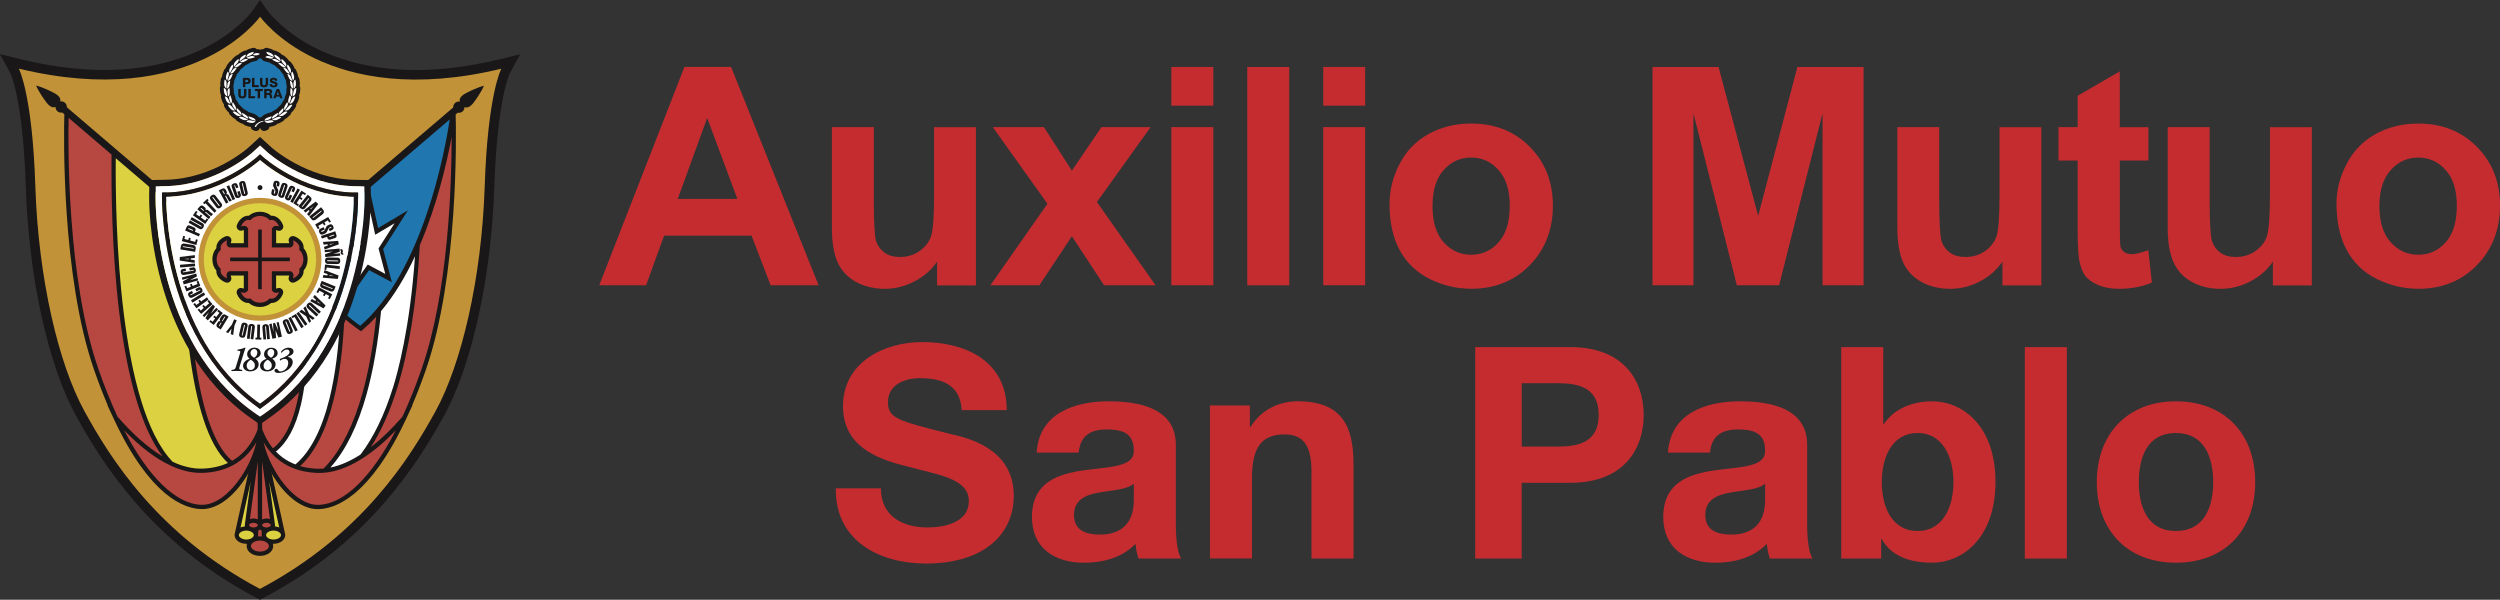 <?xml version="1.0" encoding="UTF-8"?><svg id="Layer_2" xmlns="http://www.w3.org/2000/svg" viewBox="0 0 568.02 136.27"><rect x="0" y="0" width="568.02" height="136.27" fill="#333333" stroke="none"/><defs><style>.cls-1{fill:#c42c30;}.cls-2{fill:#191717;}.cls-3{fill:#b64841;}.cls-4{fill:#dbd141;}.cls-5{fill:#fff;}.cls-6{fill:#2077af;}.cls-7{fill:#c29238;}</style></defs><g id="Diseño"><path class="cls-1" d="M167.53,45.2l-6.85-18.41-6.69,18.41h13.53ZM185.99,64.81h-10.9l-4.33-11.26h-19.87l-4.09,11.26h-10.65l19.36-49.6h10.6l19.88,49.6Z"/><path class="cls-1" d="M212.91,64.81v-5.36c-1.31,1.91-3.04,3.43-5.2,4.51-2.12,1.12-4.36,1.66-6.71,1.66s-4.6-.52-6.52-1.57c-1.92-1.07-3.32-2.55-4.18-4.48-.85-1.9-1.29-4.57-1.29-7.95v-22.74h9.53v16.52c0,5.06.18,8.16.48,9.31.37,1.12,1.03,2.02,1.97,2.7.91.67,2.09.98,3.5.98,1.64,0,3.08-.43,4.36-1.3,1.3-.9,2.18-2,2.66-3.32.48-1.33.72-4.57.72-9.71v-15.16h9.51v35.94h-8.83Z"/><polygon class="cls-1" points="225.03 64.81 237.99 46.3 225.57 28.88 237.18 28.88 243.54 38.77 250.26 28.88 261.43 28.88 249.23 45.9 262.55 64.81 250.85 64.81 243.54 53.68 236.16 64.81 225.03 64.81"/><path class="cls-1" d="M275.67,64.81h-9.53V28.88h9.53v35.94ZM275.67,24.01h-9.53v-8.8h9.53v8.8Z"/><rect class="cls-1" x="283.39" y="15.22" width="9.54" height="49.6"/><path class="cls-1" d="M310.17,64.81h-9.52V28.88h9.52v35.94ZM310.17,24.01h-9.52v-8.8h9.52v8.8Z"/><path class="cls-1" d="M325.48,46.84c0,3.58.83,6.3,2.52,8.2,1.69,1.88,3.77,2.84,6.26,2.84s4.58-.95,6.24-2.84c1.69-1.9,2.53-4.66,2.53-8.27s-.84-6.23-2.53-8.11c-1.66-1.9-3.74-2.86-6.24-2.86s-4.58.96-6.26,2.86c-1.69,1.88-2.52,4.62-2.52,8.18M315.72,46.34c0-3.15.75-6.22,2.32-9.18,1.54-2.95,3.76-5.2,6.61-6.75,2.85-1.55,6.06-2.34,9.59-2.34,5.44,0,9.91,1.77,13.37,5.32,3.48,3.51,5.22,7.98,5.22,13.35s-1.76,9.96-5.28,13.55c-3.53,3.56-7.93,5.32-13.24,5.32-3.29,0-6.48-.74-9.47-2.22-2.97-1.49-5.26-3.67-6.81-6.53-1.57-2.89-2.32-6.41-2.32-10.52"/><polygon class="cls-1" points="375.46 64.81 375.46 15.22 390.47 15.22 399.47 49.04 408.38 15.22 423.42 15.22 423.42 64.81 414.1 64.81 414.1 25.76 404.23 64.81 394.62 64.81 384.76 25.76 384.76 64.81 375.46 64.81"/><path class="cls-1" d="M454.97,64.81v-5.36c-1.32,1.91-3.04,3.43-5.19,4.51-2.1,1.12-4.36,1.66-6.73,1.66s-4.6-.52-6.51-1.57c-1.9-1.07-3.3-2.55-4.16-4.48-.84-1.9-1.29-4.57-1.29-7.95v-22.74h9.52v16.52c0,5.06.19,8.16.51,9.31.35,1.12,1,2.02,1.93,2.7.93.67,2.11.98,3.53.98,1.62,0,3.08-.43,4.38-1.3,1.28-.9,2.14-2,2.64-3.32.48-1.33.71-4.57.71-9.71v-15.16h9.5v35.94h-8.83Z"/><path class="cls-1" d="M488.14,28.88v7.59h-6.5v14.48c0,2.93.05,4.64.16,5.13.15.5.42.88.85,1.19.44.32,1.01.48,1.63.48.88,0,2.15-.31,3.84-.91l.8,7.36c-2.21.95-4.74,1.42-7.52,1.42-1.72,0-3.27-.28-4.65-.84-1.36-.58-2.4-1.33-3.04-2.22-.64-.94-1.08-2.16-1.35-3.73-.17-1.1-.3-3.33-.3-6.69v-15.66h-4.36v-7.59h4.36v-7.13l9.57-5.54v12.68h6.5Z"/><path class="cls-1" d="M516.42,64.81v-5.36c-1.31,1.91-3.05,3.43-5.19,4.51-2.13,1.12-4.38,1.66-6.75,1.66s-4.58-.52-6.49-1.57c-1.9-1.07-3.3-2.55-4.15-4.48-.88-1.9-1.32-4.57-1.32-7.95v-22.74h9.53v16.52c0,5.06.18,8.16.51,9.31.36,1.12,1,2.02,1.92,2.7.94.67,2.12.98,3.54.98,1.63,0,3.06-.43,4.36-1.3,1.29-.9,2.18-2,2.65-3.32.47-1.33.72-4.57.72-9.71v-15.16h9.51v35.94h-8.84Z"/><path class="cls-1" d="M540.62,46.84c0,3.58.86,6.3,2.56,8.2,1.7,1.88,3.79,2.84,6.26,2.84s4.59-.95,6.25-2.84c1.7-1.9,2.52-4.66,2.52-8.27s-.82-6.23-2.52-8.11c-1.66-1.9-3.76-2.86-6.25-2.86s-4.56.96-6.26,2.86c-1.7,1.88-2.56,4.62-2.56,8.18M530.87,46.34c0-3.15.78-6.22,2.34-9.18,1.57-2.95,3.78-5.2,6.62-6.75,2.86-1.55,6.06-2.34,9.59-2.34,5.44,0,9.91,1.77,13.37,5.32,3.49,3.51,5.24,7.98,5.24,13.35s-1.77,9.96-5.3,13.55c-3.5,3.56-7.9,5.32-13.22,5.32-3.33,0-6.45-.74-9.48-2.22-3-1.49-5.25-3.67-6.82-6.53-1.55-2.89-2.34-6.41-2.34-10.52"/><path class="cls-1" d="M200.15,110.96c0,6.39,4.98,8.88,10.63,8.88,3.7,0,9.35-1.08,9.35-5.99,0-5.25-7.27-5.99-14.26-7.94-7.13-1.75-14.33-4.78-14.33-13.66,0-9.89,9.28-14.53,17.96-14.53,10.02,0,19.24,4.37,19.24,15.47h-10.23c-.34-5.72-4.37-7.27-9.49-7.27-3.36,0-7.27,1.41-7.27,5.45,0,3.7,2.29,4.24,14.33,7.27,3.57.81,14.26,3.16,14.26,13.99,0,8.81-6.86,15.41-19.98,15.41-10.63,0-20.66-5.25-20.45-17.09h10.23Z"/><path class="cls-1" d="M235.54,102.82c.54-8.88,8.54-11.64,16.35-11.64,6.93,0,15.27,1.55,15.27,9.89v18.1c0,3.16.34,6.32,1.21,7.74h-9.69c-.34-1.08-.61-2.22-.67-3.36-3.03,3.16-7.4,4.31-11.71,4.31-6.66,0-11.84-3.3-11.84-10.43.13-15.81,23.55-7.33,23.14-15.14,0-4.04-2.83-4.71-6.19-4.71-3.7,0-5.99,1.48-6.32,5.25h-9.55ZM257.61,109.89c-1.61,1.41-4.98,1.48-7.94,2.02-2.96.54-5.65,1.61-5.65,5.11s2.76,4.44,5.85,4.44c7.47,0,7.74-5.85,7.74-8.01v-3.57Z"/><path class="cls-1" d="M274.9,92.12h9.08v4.84h.2c2.42-3.97,6.59-5.79,10.63-5.79,10.16,0,12.72,5.72,12.72,14.33v21.4h-9.55v-19.65c0-5.72-1.61-8.55-6.12-8.55-5.18,0-7.4,2.89-7.4,9.96v18.23h-9.55v-34.78Z"/><path class="cls-1" d="M335.18,78.87h21.66c12.04,0,16.62,7.6,16.62,15.41s-4.58,15.41-16.62,15.41h-11.1v17.22h-10.56v-48.04ZM345.75,101.47h8.21c4.84,0,9.28-1.08,9.28-7.2s-4.44-7.2-9.28-7.2h-8.21v14.4Z"/><path class="cls-1" d="M378.98,102.82c.54-8.88,8.54-11.64,16.35-11.64,6.93,0,15.27,1.55,15.27,9.89v18.1c0,3.16.34,6.32,1.21,7.74h-9.69c-.34-1.08-.61-2.22-.67-3.36-3.03,3.16-7.4,4.31-11.71,4.31-6.66,0-11.84-3.3-11.84-10.43.13-15.81,23.55-7.33,23.14-15.14,0-4.04-2.83-4.71-6.19-4.71-3.7,0-5.99,1.48-6.32,5.25h-9.55ZM401.05,109.89c-1.61,1.41-4.98,1.48-7.94,2.02-2.96.54-5.65,1.61-5.65,5.11s2.76,4.44,5.85,4.44c7.47,0,7.74-5.85,7.74-8.01v-3.57Z"/><path class="cls-1" d="M418.34,78.87h9.55v17.49h.13c2.36-3.57,6.66-5.18,10.97-5.18,6.93,0,14.4,5.58,14.4,18.3s-7.47,18.37-14.4,18.37c-5.11,0-9.35-1.55-11.44-5.38h-.13v4.44h-9.08v-48.04ZM435.7,98.38c-5.65,0-8.14,5.25-8.14,11.17s2.49,11.1,8.14,11.1,8.14-5.32,8.14-11.1-2.49-11.17-8.14-11.17Z"/><path class="cls-1" d="M460.06,78.87h9.55v48.04h-9.55v-48.04Z"/><path class="cls-1" d="M494.37,91.18c10.97,0,18.03,7.27,18.03,18.37s-7.06,18.3-18.03,18.3-17.96-7.27-17.96-18.3,7.06-18.37,17.96-18.37ZM494.37,120.65c6.53,0,8.48-5.52,8.48-11.1s-1.95-11.17-8.48-11.17-8.41,5.58-8.41,11.17,1.95,11.1,8.41,11.1Z"/><path class="cls-2" d="M113.4,13.5c-6.63,1.6-12.98,2.41-18.89,2.41-12.45,0-20.93-3.64-25.85-6.69-5.33-3.3-7.76-6.65-7.78-6.68l-1.79-2.53-1.78,2.53c-.1.13-9.69,13.36-33.64,13.36h0c-5.9,0-12.26-.82-18.88-2.42l-4.79-1.18,2.35,4.31c.03.06,2.87,5.86,3.51,25.78.66,20.48,5.03,40.42,11.39,52.03,6.53,11.92,17.87,29.17,40.79,41.31l1.02.54,1.03-.54c22.93-12.13,34.27-29.38,40.81-41.29,6.37-11.61,10.74-31.54,11.41-52.02.66-19.92,3.5-25.72,3.51-25.75l2.36-4.32-4.78,1.15Z"/><path class="cls-7" d="M59.09,3.79S44.01,25.2,4.27,15.59c0,0,3.08,5.65,3.76,26.73.68,21.07,5.3,40.42,11.13,51.05,5.82,10.62,16.61,28.09,39.9,40.43,23.3-12.33,34.09-29.8,39.92-40.41,5.83-10.63,10.46-29.98,11.15-51.05.69-21.08,3.78-26.73,3.78-26.73C74.16,25.21,59.09,3.79,59.09,3.79"/><path class="cls-6" d="M66.8,20.02c0,4.26-3.45,7.72-7.72,7.72-4.27,0-7.72-3.46-7.72-7.72,0-4.26,3.46-7.72,7.72-7.72,4.26,0,7.71,3.46,7.71,7.72"/><path class="cls-2" d="M59.46,13.4c.12.24.32.41.57.48.09.03.19.06.3.09.27.08.56.17.87.21.06.06.13.12.21.16.09.05.18.1.27.15.25.14.52.29.8.4.05.07.1.13.16.19.08.07.16.14.24.21.21.18.43.39.7.56.02.06.05.11.09.16.06.08.12.17.18.26.16.22.33.48.55.7.01.07.03.14.06.21.04.09.08.18.12.28.1.25.23.57.4.85,0,.06,0,.12,0,.18.02.1.03.2.04.31.03.26.08.57.16.87-.03.08-.05.16-.06.25,0,.1,0,.21-.02.31-.02.27-.05.58-.03.89-.03.06-.06.13-.09.2-.03.09-.06.19-.1.3-.1.28-.21.61-.27.96-.03.04-.06.07-.09.11-.05.09-.11.17-.18.27-.15.23-.34.51-.49.82-.05.03-.1.07-.14.11-.07.07-.15.14-.22.22-.2.18-.43.4-.63.65-.06.02-.13.05-.19.09-.09.05-.18.1-.27.16-.24.13-.52.3-.78.5-.07,0-.13.02-.2.04-.1.03-.2.06-.3.09-.53.17-1.27.4-1.67.96-.13.02-.25.05-.37.09-.12-.04-.24-.06-.36-.09-.4-.57-1.14-.8-1.67-.96-.1-.03-.21-.06-.31-.1-.06-.03-.13-.04-.2-.05-.25-.2-.53-.37-.77-.5-.09-.05-.19-.11-.27-.16-.06-.04-.13-.07-.19-.09-.2-.25-.43-.47-.62-.65-.08-.07-.16-.15-.23-.22-.04-.04-.09-.08-.14-.11-.14-.31-.33-.59-.49-.83-.06-.09-.12-.17-.17-.26-.03-.04-.06-.08-.09-.11-.06-.35-.17-.68-.26-.96-.04-.1-.07-.2-.1-.3-.02-.07-.06-.14-.09-.2.02-.31,0-.62-.03-.89,0-.11-.01-.22-.02-.32,0-.09-.03-.17-.06-.25.09-.3.13-.61.16-.87.01-.11.03-.21.05-.31,0-.06,0-.12,0-.18.17-.28.29-.59.39-.85.04-.1.08-.19.12-.29.03-.07.05-.14.06-.21.21-.23.4-.48.55-.7.06-.09.12-.17.18-.26.04-.05.06-.1.09-.16.26-.17.49-.38.69-.56.09-.07.16-.14.24-.21.06-.06.12-.12.16-.19.29-.11.55-.26.81-.4.09-.05.18-.1.27-.15.08-.04.15-.1.21-.16.3-.05.59-.13.87-.21.1-.03.2-.06.3-.09.26-.07.45-.25.57-.48.13-.03.26-.08.38-.13.12.05.25.1.37.13M68.22,20.02c0-.17-.05-.33-.13-.48.11-.59,0-1.19-.07-1.53l-.02-.08c-.03-.19-.13-.36-.27-.49-.04-.61-.3-1.16-.45-1.48l-.03-.08c-.08-.15-.19-.28-.34-.37-.18-.58-.55-1.06-.78-1.34l-.05-.06c-.11-.14-.26-.24-.42-.29-.31-.51-.77-.88-1.04-1.09l-.06-.05c-.13-.1-.28-.17-.44-.19-.41-.46-.97-.73-1.3-.88l-.07-.04c-.15-.07-.31-.1-.47-.08-.5-.36-1.11-.5-1.45-.58l-.08-.02c-.24-.06-.49-.02-.7.12-.07.04-.13.1-.18.16-.02,0-.04,0-.06,0-.26,0-.5.04-.72.12-.22-.08-.46-.12-.73-.12-.02,0-.04,0-.06,0-.05-.06-.11-.12-.18-.16-.21-.14-.46-.18-.7-.12l-.08.02c-.35.08-.95.22-1.45.58-.16-.01-.32.01-.47.08l-.07.04c-.32.16-.88.42-1.3.88-.16.02-.31.08-.44.19l-.06.05c-.27.21-.74.58-1.04,1.09-.16.05-.31.16-.41.29l-.05.06c-.22.28-.6.76-.78,1.33-.14.09-.26.22-.33.37l-.03.08c-.15.32-.42.87-.45,1.49-.14.13-.24.3-.28.48v.08c-.08.35-.19.94-.09,1.54-.08.14-.13.31-.13.48v.09c0,.36.02.99.27,1.56-.05.17-.06.35,0,.52l.02.08c.09.35.26.96.64,1.45-.03.2,0,.4.11.58l.04.07c.19.31.49.82.96,1.19.03.18.1.36.23.5l.06.05c.27.3.68.71,1.2.96.07.15.18.29.32.38l.07.05c.34.23.82.54,1.39.66.1.14.24.25.41.32l.07.03c.3.12.75.28,1.24.32,0,.11.03.21.08.31.11.24.32.42.57.48.05.02.1.03.1.04.13.07.29.11.43.11.1,0,.2-.02.3-.05.24-.08.44-.27.54-.51.03-.06.06-.11.09-.16.03.05.06.1.09.16.09.23.29.41.53.5.1.04.2.05.31.05.15,0,.29-.04.43-.1,0,0,.05-.03.1-.04.25-.07.46-.24.58-.48.05-.1.07-.2.08-.31.49-.05.93-.2,1.24-.32l.08-.03c.16-.06.3-.17.4-.32.57-.12,1.05-.43,1.38-.66l.07-.05c.15-.09.26-.23.32-.38.53-.24.93-.66,1.2-.95l.06-.06c.13-.14.21-.32.24-.5.46-.37.76-.88.95-1.19l.04-.07c.1-.18.14-.38.11-.58.38-.5.55-1.1.64-1.44l.02-.08c.05-.18.04-.36-.01-.52.25-.57.26-1.21.27-1.57v-.08Z"/><path class="cls-5" d="M58.07,27.57c-.6.67-1.55.26-2.09.06.28-.62,1.49-.12,2.09-.06"/><path class="cls-5" d="M58.1,27.43c-.09-.62-.98-.79-1.64-1.01-.01.72,1.01.88,1.64,1.01"/><path class="cls-5" d="M56.34,27.11c-.73.52-1.57-.09-2.06-.41.41-.54,1.48.21,2.06.41"/><path class="cls-5" d="M56.4,26.98c.06-.63-.78-.98-1.37-1.35-.18.7.78,1.08,1.37,1.35"/><path class="cls-5" d="M54.77,26.29c-.83.35-1.51-.43-1.91-.85.53-.44,1.39.53,1.91.85"/><path class="cls-5" d="M54.85,26.17c.2-.6-.53-1.13-1.03-1.62-.33.64.52,1.23,1.03,1.62"/><path class="cls-5" d="M53.42,25.1c-.88.16-1.37-.76-1.67-1.27.61-.31,1.24.84,1.67,1.27"/><path class="cls-5" d="M53.54,25.01c.32-.54-.27-1.22-.64-1.81-.46.55.23,1.32.64,1.81"/><path class="cls-5" d="M52.36,23.59c-.9-.08-1.12-1.08-1.28-1.65.67-.14.97,1.12,1.28,1.65"/><path class="cls-5" d="M52.49,23.53c.45-.44.06-1.25-.15-1.91-.59.42-.12,1.33.15,1.91"/><path class="cls-5" d="M51.69,21.92c-.85-.3-.83-1.33-.84-1.92.68.03.67,1.33.84,1.92"/><path class="cls-5" d="M51.83,21.88c.55-.31.36-1.19.32-1.89-.68.26-.44,1.26-.32,1.89"/><path class="cls-5" d="M51.46,20.12c-.76-.47-.52-1.46-.41-2.03.65.17.37,1.42.41,2.03"/><path class="cls-5" d="M51.6,20.12c.59-.19.6-1.07.71-1.76-.71.1-.69,1.12-.71,1.76"/><path class="cls-5" d="M51.63,18.32c-.62-.64-.14-1.54.11-2.06.59.32,0,1.46-.11,2.06"/><path class="cls-5" d="M51.77,18.36c.62-.04.85-.89,1.12-1.52-.71-.08-.94.91-1.12,1.52"/><path class="cls-5" d="M52.22,16.65c-.45-.76.22-1.53.57-1.98.5.44-.33,1.43-.57,1.98"/><path class="cls-5" d="M52.34,16.71c.62.11,1.03-.68,1.44-1.23-.67-.23-1.13.68-1.44,1.23"/><path class="cls-5" d="M53.16,15.18c-.27-.84.56-1.45,1.01-1.8.38.55-.65,1.32-1.01,1.8"/><path class="cls-5" d="M53.27,15.27c.58.24,1.15-.42,1.68-.87-.6-.38-1.25.41-1.68.87"/><path class="cls-5" d="M54.43,13.92c-.08-.89.86-1.29,1.38-1.54.25.62-.92,1.14-1.38,1.54"/><path class="cls-5" d="M54.52,14.04c.5.36,1.22-.17,1.83-.48-.5-.5-1.31.12-1.83.48"/><path class="cls-5" d="M60.1,27.57c.6.67,1.55.26,2.1.06-.28-.62-1.49-.12-2.1-.06"/><path class="cls-5" d="M60.07,27.43c.09-.62.97-.79,1.64-1.01.02.72-1,.88-1.64,1.01"/><path class="cls-5" d="M61.82,27.12c.73.52,1.57-.09,2.06-.41-.41-.54-1.47.21-2.06.41"/><path class="cls-5" d="M61.77,26.98c-.06-.63.77-.98,1.37-1.35.18.7-.78,1.08-1.37,1.35"/><path class="cls-5" d="M63.4,26.29c.83.35,1.51-.43,1.91-.85-.52-.44-1.39.53-1.91.85"/><path class="cls-5" d="M63.31,26.17c-.19-.6.53-1.13,1.03-1.62.33.64-.53,1.23-1.03,1.62"/><path class="cls-5" d="M64.75,25.11c.89.16,1.37-.76,1.67-1.27-.61-.31-1.23.84-1.67,1.27"/><path class="cls-5" d="M64.63,25.01c-.32-.54.27-1.22.64-1.81.46.55-.23,1.32-.64,1.81"/><path class="cls-5" d="M65.81,23.6c.9-.08,1.12-1.08,1.29-1.65-.67-.14-.98,1.12-1.29,1.65"/><path class="cls-5" d="M65.68,23.53c-.45-.44-.06-1.25.16-1.91.59.42.11,1.33-.16,1.91"/><path class="cls-5" d="M66.48,21.92c.84-.3.83-1.33.84-1.92-.69.03-.67,1.33-.84,1.92"/><path class="cls-5" d="M66.34,21.89c-.55-.31-.36-1.19-.32-1.9.68.26.43,1.26.32,1.9"/><path class="cls-5" d="M66.71,20.12c.76-.47.52-1.46.41-2.03-.65.17-.37,1.42-.41,2.03"/><path class="cls-5" d="M66.57,20.12c-.59-.19-.6-1.07-.7-1.76.7.1.68,1.12.7,1.76"/><path class="cls-5" d="M66.54,18.33c.62-.63.14-1.54-.11-2.06-.59.32,0,1.46.11,2.06"/><path class="cls-5" d="M66.4,18.36c-.62-.04-.85-.89-1.12-1.52.71-.08.95.91,1.12,1.52"/><path class="cls-5" d="M65.96,16.65c.46-.76-.22-1.53-.57-1.98-.5.44.33,1.43.57,1.98"/><path class="cls-5" d="M65.83,16.72c-.62.11-1.03-.68-1.44-1.23.67-.23,1.12.68,1.44,1.23"/><path class="cls-5" d="M65.01,15.19c.27-.84-.55-1.45-1-1.8-.39.55.65,1.32,1,1.8"/><path class="cls-5" d="M64.91,15.28c-.58.24-1.16-.42-1.69-.87.6-.38,1.25.41,1.69.87"/><path class="cls-5" d="M63.74,13.92c.08-.89-.86-1.29-1.37-1.54-.25.62.91,1.14,1.37,1.54"/><path class="cls-5" d="M63.66,14.04c-.51.36-1.22-.17-1.83-.48.5-.5,1.31.12,1.83.48"/><path class="cls-5" d="M55.96,12.97c.1-.88,1.1-1.07,1.67-1.2.12.66-1.14.92-1.67,1.2"/><path class="cls-5" d="M56.01,13.1c.42.46,1.23.1,1.9-.08-.39-.6-1.31-.16-1.9.08"/><path class="cls-5" d="M57.46,12.48c.38-.56,1.28-.47,1.56-.23-.33.4-1.21.41-1.56.23"/><path class="cls-5" d="M62.22,12.97c-.11-.88-1.11-1.07-1.67-1.2-.12.66,1.14.92,1.67,1.2"/><path class="cls-5" d="M62.17,13.1c-.42.46-1.23.1-1.9-.08.38-.6,1.31-.16,1.9.08"/><path class="cls-5" d="M59.89,27.6s-1.29.18-1.74,1.27c0,0-.13-.07-.3-.12,0,0,.51-1.13,2.02-1.3v.15Z"/><path class="cls-2" d="M55.74,18.68h.37c.17,0,.29-.08.29-.26,0-.2-.13-.28-.29-.28h-.37s0,.54,0,.54ZM55.19,17.69h1c.4,0,.77.18.77.68s-.3.72-.77.72h-.45s0,.7,0,.7h-.55s0-2.11,0-2.11Z"/><polygon class="cls-2" points="57.26 17.69 57.81 17.69 57.81 19.33 58.79 19.33 58.79 19.8 57.26 19.8 57.26 17.69"/><path class="cls-2" d="M60.91,18.93c0,.61-.28.92-.92.92-.64,0-.92-.31-.92-.92v-1.24s.55,0,.55,0v1.27c0,.27.1.41.37.41.27,0,.37-.14.37-.41v-1.27s.55,0,.55,0v1.24Z"/><path class="cls-2" d="M61.79,19.1c.01.25.17.33.4.33.16,0,.34-.06.34-.22,0-.18-.3-.22-.61-.3-.3-.09-.62-.22-.62-.61,0-.46.46-.64.86-.64.42,0,.84.21.84.68h-.55c0-.19-.17-.26-.34-.26-.12,0-.26.04-.26.18,0,.16.3.2.61.28.3.09.61.23.61.61,0,.54-.46.71-.92.71s-.91-.21-.92-.75h.55Z"/><path class="cls-2" d="M55.98,21.45c0,.61-.28.92-.92.92-.64,0-.92-.31-.92-.92v-1.24s.55,0,.55,0v1.27c0,.27.1.41.37.41.27,0,.37-.14.37-.41v-1.27s.55,0,.55,0v1.24Z"/><polygon class="cls-2" points="56.43 20.21 56.98 20.21 56.97 21.85 57.96 21.85 57.96 22.32 56.43 22.32 56.43 20.21"/><polygon class="cls-2" points="59.71 20.69 59.09 20.69 59.09 22.32 58.54 22.32 58.54 20.69 57.91 20.69 57.91 20.21 59.72 20.21 59.71 20.69"/><path class="cls-2" d="M60.56,21.13h.46c.16,0,.26-.09.26-.25,0-.16-.13-.23-.28-.23h-.43s0,.48,0,.48ZM60.01,20.21h1.07c.38,0,.75.17.75.6,0,.22-.11.44-.33.53h0c.22.06.29.31.31.51,0,.09.02.4.09.47h-.54c-.05-.07-.06-.27-.06-.34-.01-.21-.05-.43-.3-.43h-.42s0,.77,0,.77h-.55s0-2.11,0-2.11Z"/><path class="cls-2" d="M62.89,21.54h.48s-.24-.74-.24-.74h0s-.24.74-.24.74ZM62.86,20.22h.56s.79,2.11.79,2.11h-.57s-.13-.38-.13-.38h-.74s-.14.38-.14.38h-.56s.79-2.11.79-2.11Z"/><path class="cls-2" d="M64.8,121.48v-.02s0-.03,0-.03c-.01-.14-.04-.28-.09-.41l-4.78-21.65c-.03-.11-.09-.21-.18-.27l-.12-.85-.08-.9c-.03-.25-.24-.44-.48-.44s-.46.19-.48.44l-.09.9-.12.85c-.09.07-.15.16-.18.27l-4.8,21.64-.09.41v.03s0,.02,0,.02c0,.03-.01.06-.01.09s.01.06.01.1c0,0,0,0,0,.02.08,1.05,1.2,1.87,2.65,1.87.04,0,.08,0,.13,0l-.02.23c-.02.1-.03.19-.03.29,0,1.25,1.33,2.23,3.02,2.23,1.67,0,2.98-.95,3.01-2.18,0-.01.01-.03.01-.05,0-.02,0-.05-.01-.07,0-.08-.01-.16-.03-.23l-.02-.22s.08,0,.13,0c1.44,0,2.57-.82,2.65-1.87,0-.01,0-.02,0-.02,0-.03.02-.06.02-.1s-.02-.06-.02-.09"/><path class="cls-3" d="M59.06,122.82c-1.11,0-2.04.57-2.04,1.25,0,.69.94,1.26,2.04,1.26,1.1,0,2.04-.57,2.04-1.26,0-.68-.94-1.25-2.04-1.25"/><path class="cls-4" d="M55.97,120.55c-.9,0-1.7.48-1.7,1.02,0,.54.8,1.02,1.7,1.02.91,0,1.7-.48,1.7-1.02,0-.54-.8-1.02-1.7-1.02"/><path class="cls-4" d="M62.15,120.55c-.91,0-1.7.48-1.7,1.02,0,.54.79,1.02,1.7,1.02.9,0,1.7-.48,1.7-1.02,0-.54-.8-1.02-1.7-1.02"/><path class="cls-3" d="M57.58,118.78c-.55,0-.99.28-.99.53,0,.25.44.54.99.54.56,0,1-.28,1-.54,0-.24-.44-.53-1-.53"/><path class="cls-3" d="M60.54,118.78c-.56,0-.99.28-.99.53,0,.25.43.54.99.54.56,0,.99-.28.99-.54,0-.24-.44-.53-.99-.53"/><path class="cls-3" d="M59.47,121.58l-.02-1.01c-.15-.08-.28-.17-.39-.27-.12.1-.24.2-.39.27l-.03,1.02s-.01.05-.02.07c0,.08,0,.15-.03.23.15-.02.3-.03.46-.03.16,0,.31.01.46.03-.01-.08-.02-.15-.03-.22,0-.03-.02-.05-.02-.08"/><path class="cls-4" d="M55.62,119.31s0-.03,0-.04v-.02s1.33-9.77,1.33-9.77l-2.3,10.36c.3-.12.64-.2,1-.23-.02-.1-.03-.2-.03-.3"/><path class="cls-4" d="M62.49,119.26s0,.03,0,.04c0,.1-.01.2-.04.3.36.03.69.11.99.23l-2.29-10.37,1.33,9.78s0,.02,0,.02"/><path class="cls-3" d="M58.57,118.02v-13.21s-1.79,13.12-1.79,13.12c.25-.08.51-.13.8-.13.37,0,.71.08,1,.21"/><path class="cls-3" d="M61.34,117.94l-1.79-13.13v13.21c.29-.13.63-.21.99-.21.29,0,.56.05.8.13"/><path class="cls-2" d="M75.3,77.81l1.02-1.19L15.19,24.37c.02-.38-.13-.77-.45-1.04-.3-.26-.7-.35-1.07-.28.15-.5,0-1.22-1.43-1.95-2.59-1.35-4.04-1.66-4.04-1.66,0,0,.53,1.38,2.27,3.73.94,1.28,1.68,1.33,2.14,1.11,0,.38.15.75.45,1.01.32.27.72.35,1.1.28l.46.39c-.12,4.47-.7,36.62,6.77,58.11.99,2.85,2.03,5.54,3.11,8.07l-.13-.15,1.46,3.13c8.23,17.68,16.02,20.46,19.94,20.55h.15c3.73,0,7.75-3.2,10.75-8.55,1.67-2.98,2.69-6.13,2.81-8.64.01-.21.02-.46.03-.73v-.08s0-.02,0-.02l.11-3.02-.03.07c.19-8.59.3-25.7.33-30.03l15.37,13.14Z"/><path class="cls-3" d="M52.72,104.71c3.29-1.87,4.98-4.89,5.83-7.16.25-7.23.4-31.1.41-33.67l-4.02-3.47-12.45-10.65c-.08,14.82.86,47.08,10.24,54.95"/><path class="cls-4" d="M39.26,104.94c2.37,1.1,4.65,1.61,6.81,1.53,2.12-.08,4.04-.51,5.72-1.28-9.25-8.39-10.43-38.54-10.28-56.24l-15.21-13c-.13,14.5.64,56.28,12.95,69"/><path class="cls-3" d="M22.32,83.75c1.37,3.95,2.85,7.61,4.37,10.9,3.5,4.03,6.94,7.06,10.26,9.06-4.65-6.19-7.95-17.19-9.86-32.75-1.7-13.98-1.83-28.28-1.74-35.83l-9.76-8.35c-.14,6.57-.34,36.63,6.74,56.97"/><path class="cls-3" d="M52.9,105.72c-1.96,1.05-4.24,1.62-6.79,1.72-2.35.09-4.8-.47-7.35-1.66-3.42-1.59-6.96-4.29-10.56-8.03,5.52,10.69,11.84,16.82,17.59,16.95h.13c3.98,0,7.73-4.16,9.91-8.06,1.16-2.08,2-4.23,2.41-6.16-1.11,1.91-2.8,3.88-5.33,5.24"/><path class="cls-2" d="M42.84,77.81l-1.02-1.19,61.16-52.21c-.02-.38.13-.77.44-1.04.31-.26.71-.35,1.07-.28-.15-.5,0-1.22,1.43-1.95,2.59-1.35,4.04-1.66,4.04-1.66,0,0-.53,1.38-2.27,3.73-.95,1.28-1.68,1.33-2.15,1.11,0,.38-.14.75-.45,1.01-.32.27-.72.35-1.1.28l-.46.39c.12,4.47.68,36.62-6.8,58.1-.99,2.85-2.03,5.54-3.11,8.06l.13-.15-1.46,3.13c-8.24,17.67-16.03,20.45-19.94,20.54h-.15c-3.74,0-7.76-3.2-10.75-8.56-1.67-2.98-2.69-6.13-2.81-8.64,0-.21-.02-.46-.03-.73v-.08s0-.02,0-.02l-.11-3.02.03.07c-.19-8.59-.29-25.7-.32-30.03l-15.38,13.13Z"/><path class="cls-3" d="M59.9,100.51c.19.88.47,1.82.84,2.79.61,1.62,1.45,3.27,2.42,4.77l.06.09c.78,1.19,1.62,2.26,2.51,3.17,1.49,1.54,3.83,3.38,6.48,3.38h.13c5.75-.13,12.08-6.25,17.6-16.94-2.49,2.59-4.98,4.69-7.42,6.27-2.75,1.79-5.45,2.89-7.99,3.27-.25.03-.49.06-.74.08-.45.05-.89.07-1.31.07-.15,0-.31,0-.46-.01-1.77-.07-3.44-.37-4.96-.91-1.2-.43-2.31-1.01-3.31-1.73-.8-.57-1.52-1.23-2.16-1.95-.63-.71-1.19-1.49-1.68-2.35"/><path class="cls-3" d="M95.82,83.77c-.39,1.12-.81,2.27-1.28,3.5-1,2.64-2.04,5.12-3.1,7.4-2.41,2.77-4.81,5.1-7.18,6.92,2.31-3.58,4.29-7.99,5.91-13.15,2.74-8.72,4.48-19.59,5.19-32.3,0-.14.02-.28.02-.41,3.95-9.23,6.16-18.82,7.24-24.65,0,10.87-.75,35.32-6.81,52.68"/><path class="cls-5" d="M89.26,88.15c-1.94,6.2-4.41,11.28-7.34,15.12-2.35,1.52-4.63,2.51-6.8,2.95l.02-.08c3.41-3.84,6.16-9.42,8.16-16.6,1.51-5.43,2.61-11.74,3.28-18.85,3.06-3.65,5.6-7.96,7.71-12.46-1.13,16.19-3.91,26.38-5.02,29.92"/><path class="cls-3" d="M82.05,75.24l.28-.23c1.1-.94,2.15-1.96,3.15-3.05-.66,6.5-1.71,12.3-3.11,17.33-1.98,7.08-4.68,12.56-8.03,16.3-.27.3-.54.59-.81.87-.5.04-.99.06-1.47.04-1.37-.05-2.66-.25-3.87-.6,3.35-3.07,5.92-8.16,7.63-15.14,1.27-5.17,2.08-11.33,2.42-18.4,2.04,1.74,3.46,2.69,3.51,2.71l.3.2Z"/><path class="cls-5" d="M77.31,71.51c-.32,7.33-1.13,13.7-2.43,18.99-1.74,7.08-4.35,12.14-7.75,15.02-1.02-.38-1.96-.89-2.81-1.5-.59-.42-1.14-.9-1.64-1.42,2.6-2.07,4.52-5.66,5.69-10.67,1.5-6.4,1.82-15.11.96-25.86-.11-1.42-.25-2.88-.41-4.35,2.65,4.19,5.85,7.51,8.4,9.8"/><path class="cls-3" d="M67.71,59.68c.26,2.2.47,4.36.64,6.46.86,10.66.55,19.26-.93,25.57-1.13,4.82-2.94,8.24-5.4,10.16-1.01-1.23-1.83-2.68-2.44-4.31,0-.18,0-.37-.01-.56-.03-1.02-.06-2.3-.09-3.75-.07-3.74-.14-9.1-.19-15.93-.06-6.53-.09-12.25-.09-13.43l4.18-3.6,3.25-2.78c.34.75.71,1.47,1.09,2.18"/><path class="cls-6" d="M77.11,70.14c2.22,2.07,4.04,3.4,4.74,3.88,14.26-12.38,19.25-39.78,20.34-46.89l-34.9,29.8c2.58,5.69,6.6,10.2,9.81,13.19l.02.02Z"/><polygon class="cls-2" points="92.68 47.79 85.91 51.82 84.15 43.83 81.82 54.2 75.55 57.73 80.45 59.77 77.62 70.21 83.85 61.37 89.04 64.14 87.05 56.6 92.68 47.79"/><polygon class="cls-5" points="87.54 62.24 83.55 60.11 79.99 65.16 81.6 59.2 77.75 57.6 82.67 54.83 84.14 48.29 85.25 53.34 89.66 50.72 86.01 56.44 87.54 62.24"/><path class="cls-2" d="M60.47,93.68l-1.41.99-1.4-.99c-22.57-16.07-22.34-47.67-22.32-49.01l.04-2.34,2.34-.04c11.42-.22,19.64-7.64,19.72-7.72l1.64-1.5,1.64,1.5c.07.08,8.36,7.5,19.72,7.73l2.33.04.04,2.34c.02,1.34.23,32.94-22.34,48.99M84.27,44.66l-.06-3.74-3.74-.07c-10.78-.21-18.7-7.28-18.77-7.34l-2.62-2.4-2.62,2.4c-.08.07-7.89,7.12-18.77,7.33l-3.74.07-.06,3.74c-.02,1.37-.26,33.71,22.92,50.21l2.25,1.59,2.25-1.59c23.2-16.49,22.98-48.83,22.96-50.2"/><path class="cls-5" d="M78.84,62.65c-2.42,9.1-7.71,21.67-19.21,29.84l-.56.4-.56-.4c-11.49-8.18-16.78-20.75-19.2-29.85-2.61-9.83-2.52-17.62-2.51-17.94l.02-.94.94-.02c11.97-.23,20.59-8.01,20.68-8.1l.66-.6.65.6c.09.08,8.73,7.87,20.68,8.11l.93.02v.94c.02.33.11,8.12-2.51,17.94M82.78,42.34l-2.33-.04c-11.36-.22-19.65-7.65-19.72-7.73l-1.64-1.5-1.64,1.5c-.08.08-8.3,7.5-19.72,7.72l-2.34.04-.04,2.34c-.02,1.34-.25,32.94,22.32,49.01l1.4.99,1.41-.99c22.58-16.05,22.36-47.66,22.34-48.99l-.04-2.34Z"/><path class="cls-2" d="M59.07,91.7c-21.79-15.51-21.3-47-21.3-47,12.48-.24,21.32-8.35,21.32-8.35,0,0,8.84,8.12,21.31,8.36,0,0,.48,31.49-21.32,46.98M81.35,43.77l-.93-.02c-11.94-.23-20.59-8.02-20.68-8.11l-.65-.6-.66.6c-.09.08-8.71,7.87-20.68,8.1l-.93.02-.02.94c0,.33-.1,8.12,2.51,17.94,2.41,9.1,7.7,21.68,19.2,29.85l.56.4.56-.4c11.5-8.17,16.79-20.74,19.21-29.84,2.61-9.83,2.52-17.62,2.52-17.94v-.94Z"/><path class="cls-5" d="M80.39,44.72c-12.47-.24-21.31-8.36-21.31-8.36,0,0-8.84,8.11-21.32,8.35,0,0-.49,31.49,21.3,47,21.8-15.5,21.32-46.98,21.32-46.98"/><path class="cls-7" d="M73.03,58.93c0,7.7-6.25,13.96-13.96,13.95-7.71,0-13.96-6.26-13.96-13.96,0-7.71,6.25-13.96,13.96-13.96,7.71,0,13.96,6.26,13.95,13.96"/><path class="cls-4" d="M71.83,58.93c0,7.04-5.71,12.75-12.76,12.75-7.05,0-12.76-5.71-12.76-12.76,0-7.05,5.72-12.75,12.76-12.75,7.05,0,12.75,5.71,12.75,12.76"/><path class="cls-2" d="M69.9,58.93c0-.99-.33-1.9-.9-2.53.09-1.51-1.31-2.42-2.12-2.71-.36-.13-.76-.03-1.03.24-.26.27-.34.67-.21,1.02.06.16.08.26.08.31h-2.98s0-2.97,0-2.97c.05,0,.15.01.31.08.11.05.23.07.35.07h0c.54,0,.97-.44.97-.97,0-.17-.04-.34-.13-.48-.33-.8-1.18-1.98-2.52-1.98-.04,0-.09,0-.13,0-.64-.57-1.54-.9-2.52-.9-.99,0-1.89.33-2.53.9-1.49-.09-2.42,1.3-2.71,2.12-.13.36-.04.76.24,1.02.27.27.67.35,1.02.21.15-.06.24-.07.31-.08v2.98s-2.97,0-2.97,0c0-.05.02-.15.08-.3.14-.35.06-.75-.2-1.03-.27-.27-.66-.37-1.03-.24-.81.3-2.21,1.21-2.13,2.71-.57.63-.9,1.54-.9,2.53s.33,1.9.9,2.53c-.09,1.48,1.31,2.41,2.12,2.71.11.04.22.06.33.06h0c.54,0,.97-.44.97-.97,0-.16-.04-.32-.11-.45-.03-.1-.04-.17-.05-.21h2.98s0,2.97,0,2.97c-.05,0-.15-.02-.31-.08-.36-.14-.75-.06-1.02.21-.28.27-.37.67-.24,1.02.28.79,1.15,2.12,2.57,2.12.05,0,.1,0,.14,0,.64.57,1.54.91,2.53.91.98,0,1.89-.34,2.52-.91.04,0,.09,0,.13,0,1.43,0,2.29-1.33,2.58-2.12.13-.36.04-.76-.23-1.02-.27-.26-.68-.35-1.02-.21-.15.06-.24.08-.31.09v-2.98s2.98,0,2.98,0c0,.06-.01.15-.08.31-.14.35-.05.76.22,1.03.27.27.67.36,1.02.23.81-.3,2.21-1.22,2.12-2.71.57-.63.9-1.54.9-2.53"/><path class="cls-3" d="M68.93,58.93c0-.93-.37-1.72-.93-2.13v-.24c.28-1.34-1.45-1.95-1.45-1.95.52,1.33-.55,1.62-.55,1.62h-4.23s0-4.22,0-4.22c0,0,.31-1.07,1.63-.55,0,0-.63-1.74-1.95-1.46h-.24c-.41-.55-1.2-.93-2.13-.93-.93,0-1.72.38-2.13.93h-.24c-1.33-.28-1.95,1.46-1.95,1.46,1.33-.52,1.62.55,1.62.55v4.22s-4.23,0-4.23,0c0,0-1.06-.3-.53-1.63,0,0-1.74.62-1.46,1.95v.24c-.55.41-.94,1.2-.94,2.13,0,.93.38,1.72.93,2.13v.24c-.28,1.32,1.46,1.95,1.46,1.95-.52-1.33.53-1.62.53-1.62h4.23s0,4.22,0,4.22c0,0-.29,1.06-1.62.54,0,0,.62,1.74,1.95,1.45h.24c.41.55,1.2.94,2.13.94.93,0,1.72-.38,2.13-.93h.24c1.33.29,1.96-1.45,1.96-1.45-1.33.52-1.63-.54-1.63-.54v-4.22s4.23,0,4.23,0c0,0,1.06.29.55,1.62,0,0,1.74-.63,1.45-1.95v-.24c.56-.41.93-1.21.93-2.13"/><polygon class="cls-2" points="59.48 58.52 59.48 52.15 58.66 52.15 58.65 58.52 52.29 58.52 52.29 59.34 58.65 59.34 58.65 65.71 59.47 65.71 59.48 59.34 65.85 59.34 65.85 58.52 59.48 58.52"/><path class="cls-2" d="M55,84.04c.07.05.06.22-.01.27-.43-.02-.81-.03-1.24-.03-.38,0-.74.01-1.12.03-.09-.07-.07-.22.02-.27l.25-.03c.47-.07.54-.17.74-.81l.82-2.69c.11-.35.13-.5.13-.59,0-.13-.08-.17-.27-.2l-.36-.05c-.06-.05-.06-.19.02-.23.36-.05.71-.14,1-.22.3-.08.59-.22.69-.23.06,0,.1.01.12.06-.1.25-.25.64-.34.97l-.99,3.2c-.2.64-.13.73.28.78l.26.03Z"/><path class="cls-2" d="M58.47,80.13c0-.47-.25-.83-.71-.83-.47,0-.84.38-.84.91s.36.79.81,1.07c.38-.16.74-.61.74-1.15M56.93,84.07c.52,0,.98-.38.98-1.04,0-.66-.5-1.04-.92-1.3-.53.26-.94.72-.94,1.35,0,.63.38.99.88.99M55.23,83.1c0-.87.76-1.32,1.48-1.59-.33-.25-.56-.59-.56-.99,0-.88.75-1.53,1.64-1.53.82,0,1.44.46,1.44,1.25,0,.68-.63,1.05-1.22,1.25.4.28.76.7.76,1.27,0,.99-.86,1.62-1.95,1.62-.86,0-1.59-.45-1.59-1.28"/><path class="cls-2" d="M62.32,80.13c0-.47-.25-.83-.71-.83-.48,0-.84.38-.84.91,0,.53.36.79.8,1.07.39-.16.75-.61.75-1.15M60.77,84.07c.53,0,.98-.38.98-1.04,0-.66-.5-1.04-.92-1.3-.53.26-.94.72-.94,1.35,0,.63.38.99.88.99M59.08,83.11c0-.87.75-1.32,1.47-1.59-.33-.25-.56-.59-.56-.99,0-.88.75-1.53,1.65-1.53.81,0,1.44.46,1.44,1.25,0,.68-.63,1.05-1.22,1.25.39.28.76.7.76,1.27,0,.99-.86,1.62-1.94,1.62-.87,0-1.59-.45-1.59-1.28"/><path class="cls-2" d="M65.25,84.14c-.72.46-1.5.6-1.99.6-.53,0-.9-.19-.9-.53,0-.23.19-.41.41-.41.25,0,.36.22.46.35.12.17.27.25.47.25.28,0,.67-.13.98-.35.5-.35.81-.96.81-1.6,0-.55-.3-.92-.86-.92-.33,0-.64.18-.87.39-.16-.02-.25-.24-.13-.38.35-.13,1.07-.41,1.45-.65.41-.25.71-.56.71-.89,0-.4-.28-.58-.62-.58-.4,0-.83.28-1.14.71-.12.02-.19-.05-.19-.17.34-.58,1.02-.97,1.73-.97.62,0,1.12.33,1.12.89s-.59.89-1.2,1.12c-.13.06-.07.12.05.13.47.07.97.45.97,1.14,0,.78-.63,1.49-1.24,1.86"/><path class="cls-2" d="M63.08,43.98c-.05.22-.13.37-.25.46-.13.09-.34.11-.61.05-.25-.05-.43-.17-.51-.33-.06-.12-.08-.26-.05-.42l.16-.76.56.12-.17.77s0,.06.02.09c.02.02.05.04.08.05.03,0,.07,0,.1-.01.02-.01.03-.04.05-.08l.09-.4c.02-.09.02-.17,0-.23-.07-.14-.14-.28-.22-.44-.13-.26-.21-.41-.21-.45-.07-.17-.08-.31-.06-.43l.08-.38c.05-.21.13-.36.26-.44.14-.09.34-.11.6-.06.22.05.37.15.46.29.07.12.09.27.05.45l-.13.57-.56-.12.13-.62s0-.06,0-.08c-.02-.02-.03-.04-.06-.04-.03,0-.06,0-.08,0-.02.01-.03.04-.04.07l-.07.31c-.02.11,0,.23.06.35.08.16.16.31.23.45.1.19.16.32.18.38.05.15.06.29.03.44l-.09.42Z"/><path class="cls-2" d="M64.02,44.39l.74-2.21s0-.06,0-.09c0-.02-.03-.04-.07-.05-.03-.01-.06-.02-.09,0-.02,0-.04.03-.05.06l-.74,2.21s0,.06,0,.08c.01.03.03.04.07.06.04.01.07.01.09,0,.03-.01.04-.03.05-.06M64.62,44.55c-.06.19-.18.31-.33.37-.16.06-.35.05-.55-.02-.2-.07-.35-.17-.45-.31-.1-.14-.11-.31-.05-.5l.69-2.08c.06-.21.17-.34.3-.41.15-.07.35-.07.59.01.23.08.38.19.46.33.08.15.08.32.02.52l-.69,2.08Z"/><path class="cls-2" d="M66.03,45.26c-.06.12-.16.21-.3.26-.17.06-.34.04-.52-.04-.19-.09-.33-.21-.41-.35-.08-.16-.08-.33,0-.51l.9-2c.1-.2.21-.32.34-.38.16-.06.36-.04.6.07.21.09.34.22.39.37.04.14.03.29-.04.45l-.25.56-.52-.24.28-.62s.01-.05,0-.07c0-.02-.03-.03-.06-.05-.03-.02-.05-.02-.07-.01-.02,0-.04.02-.05.05l-.98,2.16s0,.05,0,.07c.01.02.03.04.06.05.03.01.05.01.07,0,.02,0,.03-.02.04-.05l.35-.77.53.24-.36.78Z"/><polygon class="cls-2" points="66.51 46.11 65.96 45.8 67.61 42.82 68.15 43.12 66.51 46.11"/><polygon class="cls-2" points="67.68 46.84 66.64 46.17 68.49 43.31 69.53 43.99 69.29 44.35 68.78 44.02 68.28 44.79 68.74 45.09 68.52 45.44 68.06 45.14 67.4 46.15 67.91 46.48 67.68 46.84"/><path class="cls-2" d="M68.8,46.95l1.37-1.7c.05-.07.06-.13.05-.17,0-.03-.03-.05-.09-.1l-1.59,1.98c.05.04.09.07.1.07.05,0,.1-.03.16-.1M69.33,47.29c-.12.15-.26.24-.42.26-.18.03-.35-.01-.51-.15l-.62-.5,2.13-2.66.62.5c.16.13.24.29.25.46.01.17-.04.32-.16.47l-1.29,1.61Z"/><path class="cls-2" d="M70.62,47.57l.66-.78-.79.65.13.13ZM70.21,49.1l-.44-.44.57-.72-.2-.21-.73.57-.43-.44,2.75-2.06.57.57-2.08,2.74Z"/><path class="cls-2" d="M71.26,49.46l1.71-1.35c.06-.05.09-.1.08-.15,0-.03-.02-.06-.06-.11l-1.99,1.58s.07.08.09.09c.05.02.11,0,.17-.05M71.7,49.91c-.15.12-.3.17-.47.16-.18,0-.34-.09-.46-.26l-.5-.62,2.68-2.11.49.62c.13.16.18.33.15.51-.03.17-.12.31-.26.43l-1.62,1.28Z"/><polygon class="cls-2" points="72.23 52.08 71.61 51 74.56 49.3 75.18 50.36 74.8 50.58 74.5 50.06 73.7 50.52 73.98 50.99 73.62 51.2 73.34 50.73 72.3 51.33 72.61 51.86 72.23 52.08"/><path class="cls-2" d="M73.47,53.22c-.2.09-.38.11-.51.07-.16-.05-.3-.21-.41-.45-.11-.24-.12-.44-.03-.61.06-.13.16-.22.31-.29l.71-.32.24.52-.72.32s-.06.04-.06.07c-.01.03-.01.06,0,.09.02.04.04.06.06.07.03.02.06.01.1,0l.37-.17c.09-.04.15-.08.18-.14.07-.13.14-.28.23-.44.13-.26.21-.41.22-.44.1-.15.2-.25.31-.3l.35-.16c.2-.09.37-.11.5-.06.15.06.29.22.4.45.09.21.11.39.05.54-.06.13-.16.23-.33.31l-.53.24-.24-.52.58-.26s.05-.03.06-.06c0-.02,0-.05,0-.08-.01-.03-.03-.05-.05-.06-.03-.01-.06,0-.09.01l-.29.13c-.1.05-.19.13-.25.25-.08.16-.15.31-.22.46-.1.19-.16.31-.2.37-.09.13-.2.22-.33.28l-.39.18Z"/><path class="cls-2" d="M75.02,53.81l.78-.26c.08-.02.13-.06.13-.12,0-.03,0-.08-.02-.14l-1.13.37c.02.06.04.11.06.13.04.04.1.05.19.02M75.15,54.41c-.19.06-.34.07-.45.02-.1-.06-.17-.1-.2-.15-.04-.04-.1-.2-.19-.47l-1.19.39-.19-.58,3.24-1.07.19.58c.09.26.13.44.11.55-.02.2-.16.34-.42.43l-.9.29Z"/><path class="cls-2" d="M74.94,55.63l.98-.3-1.02.13.04.18ZM73.75,56.69l-.13-.61.87-.3-.06-.28-.91.08-.13-.61,3.43-.24.17.78-3.23,1.18Z"/><path class="cls-2" d="M78,57.89c-.17.02-.31-.02-.43-.11-.1-.08-.16-.18-.17-.29,0-.03,0-.06,0-.09l.08-.32s0-.05,0-.06c0-.02-.01-.04-.03-.05-.02-.01-.05-.01-.11,0l-.03-.37c.16-.02.29.01.41.08.11.07.18.17.18.29v.06s0,.06,0,.06l-.07.31s0,.05,0,.07c0,.05.05.07.14.06l.03.37ZM73.91,58.39l-.06-.65,1.77-.59-1.81.16-.05-.52,3.39-.31.06.72-1.51.5,1.55-.14.05.53-3.39.31Z"/><path class="cls-2" d="M74.42,59.35l2.33.04s.06-.01.08-.02c.02-.02.03-.04.03-.08,0-.04,0-.06-.03-.08-.02-.02-.04-.03-.08-.03l-2.33-.05s-.06,0-.07.03c-.02.02-.03.05-.03.08,0,.04,0,.07.03.08.02.02.04.03.07.03M74.45,59.96c-.19,0-.35-.08-.45-.21-.1-.13-.15-.31-.15-.53,0-.22.06-.38.16-.52.11-.13.26-.19.46-.19l2.19.04c.22,0,.38.06.48.17.12.12.17.31.17.57,0,.24-.06.42-.18.54-.12.11-.28.17-.49.17l-2.19-.04Z"/><polygon class="cls-2" points="73.72 61.29 73.86 60.1 77.24 60.5 77.17 61.13 74.22 60.78 74.15 61.34 73.72 61.29"/><path class="cls-2" d="M74.85,62.62l1.02.13-.98-.31-.04.17ZM73.33,63.08l.14-.6.91.1.06-.29-.87-.31.14-.61,3.22,1.22-.18.79-3.42-.29Z"/><path class="cls-2" d="M73.35,64.81l2.02.82c.07.03.13.03.17,0,.03-.02.05-.05.07-.11l-2.36-.95c-.02.06-.03.1-.03.12,0,.05.06.09.13.12M73.16,65.42c-.18-.07-.3-.18-.37-.33-.08-.17-.08-.35,0-.53l.3-.74,3.16,1.28-.3.74c-.08.2-.2.32-.37.38-.16.06-.33.05-.5-.02l-1.91-.77Z"/><polygon class="cls-2" points="71.9 66.39 72.48 65.29 75.49 66.87 74.92 67.97 74.53 67.77 74.82 67.23 74 66.81 73.75 67.29 73.38 67.09 73.63 66.61 72.57 66.05 72.28 66.59 71.9 66.39"/><path class="cls-2" d="M72.06,68.62l.88.53-.78-.68-.1.14ZM70.48,68.43l.37-.5.8.45.17-.23-.67-.64.37-.5,2.46,2.41-.47.65-3.02-1.65Z"/><path class="cls-2" d="M69.83,69.97c-.14-.13-.21-.29-.19-.46.01-.17.1-.34.24-.49.14-.16.3-.25.46-.28.18-.03.34.02.49.15l2.07,1.93-.43.46-2.1-1.96s-.05-.03-.07-.03c-.03,0-.05.02-.07.05-.03.02-.04.05-.03.08,0,.02,0,.05.03.07l2.1,1.96-.43.46-2.07-1.93Z"/><polygon class="cls-2" points="67.99 70.81 68.51 70.36 69.44 71.01 68.93 70 69.39 69.6 70.27 71.4 71.51 72.28 71.05 72.67 70.23 72.07 70.69 72.98 70.25 73.35 69.56 71.87 67.99 70.81"/><polygon class="cls-2" points="67.36 71.22 67.88 70.86 69.85 73.64 69.33 74 67.36 71.22"/><polygon class="cls-2" points="66.22 71.93 67.24 71.32 69 74.23 68.46 74.56 66.92 72.01 66.44 72.3 66.22 71.93"/><rect class="cls-2" x="66.27" y="71.95" width=".63" height="3.41" transform="translate(-26.22 38.37) rotate(-27.07)"/><path class="cls-2" d="M64.84,73.17l.9,2.15s.03.05.06.06c.02,0,.05,0,.08-.01.04-.02.06-.03.07-.05,0-.02,0-.05,0-.08l-.89-2.15s-.03-.05-.06-.06c-.03-.02-.05,0-.09,0-.03.02-.06.03-.06.06,0,.02,0,.05,0,.08M64.29,73.44c-.07-.18-.07-.34.01-.49.08-.15.22-.27.42-.35.2-.08.37-.1.54-.06.16.04.28.16.36.35l.84,2.02c.09.21.1.37.04.51-.06.16-.21.28-.46.39-.22.09-.4.11-.56.05-.16-.06-.27-.19-.35-.38l-.85-2.03Z"/><polygon class="cls-2" points="61.17 73.64 61.72 73.52 62.13 75.39 62.04 73.45 62.47 73.36 63.24 75.15 62.84 73.28 63.32 73.18 64.05 76.5 63.25 76.68 62.6 75.01 62.72 76.79 61.89 76.97 61.17 73.64"/><path class="cls-2" d="M59.62,74.34c-.02-.2.04-.35.17-.48.12-.12.3-.18.51-.2.21-.02.39.02.53.11.15.1.24.24.25.44l.24,2.82-.63.05-.24-2.86s-.01-.06-.03-.07c-.01-.02-.04-.03-.09-.02-.03,0-.06.01-.08.03-.01.02-.02.04-.02.08l.24,2.86-.62.05-.24-2.82Z"/><polygon class="cls-2" points="58.05 76.7 58.41 76.71 58.46 73.74 59.09 73.75 59.03 76.72 59.39 76.73 59.38 77.16 58.04 77.14 58.05 76.7"/><path class="cls-2" d="M56.44,74.12c.02-.19.11-.34.26-.42.15-.09.34-.12.55-.1.21.03.38.1.5.22.13.13.18.29.16.48l-.35,2.81-.62-.08.35-2.84s0-.06-.02-.08c-.01-.02-.04-.03-.08-.04-.04,0-.06,0-.09.02-.02.02-.03.03-.03.07l-.35,2.85-.62-.08.34-2.81Z"/><path class="cls-2" d="M55.46,73.86l-.53,2.27s0,.07,0,.08c.01.02.03.04.07.05.04,0,.06,0,.09,0,.02-.01.03-.03.04-.07l.53-2.27s0-.06-.01-.08c-.01-.02-.03-.04-.07-.05-.04,0-.06,0-.09,0-.02.02-.03.04-.04.07M54.85,73.76c.04-.19.15-.33.3-.4.15-.07.33-.08.54-.03.21.05.37.14.47.27.11.14.14.3.09.49l-.5,2.14c-.05.21-.13.36-.26.43-.14.09-.34.11-.59.05-.24-.05-.4-.15-.49-.29-.09-.13-.11-.3-.06-.51l.5-2.14Z"/><polygon class="cls-2" points="51.33 75.45 52.68 73.78 53.2 72.54 53.78 72.78 53.26 74.03 52.98 76.13 52.42 75.9 52.61 74.68 51.86 75.67 51.33 75.45"/><path class="cls-2" d="M50.94,72.04l-.45.74c-.05.07-.06.13-.04.16.02.03.06.06.1.09l.64-1.04c-.05-.03-.1-.05-.11-.05-.05,0-.1.03-.14.1M50.1,73.41l-.31.49c-.04.07-.05.13-.03.15.02.03.05.06.1.1l.49-.81c-.05-.03-.09-.05-.11-.05-.05,0-.1.03-.14.11M50.38,71.77c.1-.16.22-.27.37-.32.17-.06.34-.03.51.08l.68.42-1.78,2.91-.64-.39c-.18-.11-.29-.25-.33-.4-.04-.16-.01-.31.08-.46l.24-.41c.06-.09.12-.15.18-.19.11-.05.23-.07.4-.04-.11-.13-.17-.25-.17-.37,0-.07.03-.16.09-.25l.35-.57Z"/><polygon class="cls-2" points="49.63 70.37 50.62 71.12 48.56 73.83 47.58 73.09 47.84 72.74 48.32 73.1 48.88 72.37 48.45 72.05 48.7 71.71 49.13 72.04 49.85 71.08 49.37 70.71 49.63 70.37"/><polygon class="cls-2" points="48.36 69.2 48.84 69.65 47.91 71.27 49.15 69.94 49.54 70.3 47.21 72.79 46.68 72.29 47.48 70.91 46.42 72.05 46.03 71.69 48.36 69.2"/><polygon class="cls-2" points="47.46 68.16 48.27 69.1 45.7 71.33 44.9 70.39 45.22 70.11 45.62 70.57 46.31 69.96 45.95 69.55 46.27 69.28 46.62 69.69 47.53 68.9 47.13 68.44 47.46 68.16"/><polygon class="cls-2" points="44.29 68.84 44.61 69.29 45.35 68.75 45.07 68.35 45.4 68.1 45.69 68.5 47.02 67.55 47.39 68.06 44.63 70.05 43.93 69.1 44.29 68.84"/><polygon class="cls-2" points="46.29 66.43 46.62 66.97 43.73 68.76 43.39 68.23 46.29 66.43"/><path class="cls-2" d="M45.13,65.31c.12-.06.25-.07.39-.02.17.06.29.18.39.35.1.19.13.37.1.53-.03.18-.14.31-.31.4l-1.95,1.01c-.19.1-.35.12-.5.08-.16-.05-.3-.19-.42-.43-.11-.2-.13-.38-.08-.54.06-.13.15-.24.31-.32l.55-.28.27.51-.61.31s-.04.04-.05.05c0,.02,0,.04.02.07,0,.03.03.05.05.05.02.01.04,0,.07,0l2.11-1.09s.03-.03.04-.05c0-.02,0-.05,0-.08-.02-.02-.03-.04-.06-.05-.02,0-.04,0-.06,0l-.75.39-.26-.51.77-.39Z"/><polygon class="cls-2" points="45.07 63.81 45.52 64.96 42.36 66.21 41.9 65.07 42.3 64.91 42.52 65.47 43.38 65.13 43.18 64.62 43.57 64.47 43.77 64.98 44.89 64.53 44.66 63.96 45.07 63.81"/><polygon class="cls-2" points="44.58 62.15 44.76 62.78 43.13 63.68 44.88 63.19 45.02 63.7 41.74 64.62 41.55 63.93 42.94 63.16 41.45 63.58 41.31 63.07 44.58 62.15"/><path class="cls-2" d="M43.85,60.73c.13-.02.26.01.38.1.14.1.22.26.26.46.03.21,0,.39-.07.53-.08.16-.22.25-.42.29l-2.17.36c-.21.03-.38,0-.5-.08-.14-.1-.23-.28-.27-.54-.03-.22,0-.4.1-.53.09-.11.22-.18.4-.21l.61-.1.09.57-.67.11s-.05,0-.06.03c0,.02,0,.04,0,.08,0,.03.02.05.03.06,0,.02.03.02.06.02l2.34-.38s.04-.02.05-.04c.01-.02.02-.05.01-.07,0-.03-.02-.05-.03-.06-.02-.01-.04-.02-.06-.01l-.83.14-.09-.57.85-.14Z"/><polygon class="cls-2" points="40.89 60.16 40.94 60.78 44.33 60.49 44.29 59.87 40.89 60.16"/><path class="cls-2" d="M42.88,58.76l-1.02.08,1.02.1v-.18ZM44.27,57.99v.62s-.93.09-.93.09v.29s.9.12.9.12v.62s-3.41-.53-3.41-.53l.02-.81,3.41-.42Z"/><path class="cls-2" d="M43.86,56.31l-2.15-.35c-.08-.01-.14,0-.17.04-.01.02-.03.06-.03.12l2.51.41c0-.07.01-.11,0-.13-.02-.05-.07-.08-.16-.09M43.91,55.68c.19.03.33.11.43.24.12.14.16.31.13.51l-.13.79-3.36-.55.13-.79c.03-.2.13-.35.28-.44.13-.1.31-.13.49-.1l2.03.33Z"/><polygon class="cls-2" points="44.93 54.47 44.61 55.67 41.31 54.79 41.63 53.6 42.05 53.71 41.9 54.29 42.79 54.53 42.93 54 43.33 54.11 43.19 54.64 44.35 54.95 44.5 54.36 44.93 54.47"/><path class="cls-2" d="M43.75,52.19l-.76-.32c-.07-.03-.13-.03-.18,0-.02.02-.04.07-.07.13l1.09.47c.03-.06.04-.11.04-.14,0-.05-.04-.1-.13-.14M44.05,51.65c.19.09.31.18.35.29.04.11.06.19.06.24,0,.06-.06.22-.18.48l1.15.5-.24.56-3.13-1.35.24-.57c.11-.25.2-.41.28-.48.15-.13.35-.15.6-.04l.87.37Z"/><path class="cls-2" d="M46.03,50.72c.17.1.27.23.3.4.03.17-.01.35-.12.54-.11.19-.24.31-.39.38-.17.08-.34.06-.51-.04l-2.46-1.39.31-.55,2.5,1.42s.06.02.08.02c.02-.01.04-.03.06-.06.01-.03.03-.06.01-.08,0-.02-.03-.05-.05-.06l-2.5-1.41.31-.55,2.46,1.39Z"/><polygon class="cls-2" points="47.33 49.87 46.62 50.88 43.83 48.92 44.54 47.91 44.89 48.16 44.55 48.65 45.3 49.18 45.62 48.74 45.96 48.98 45.65 49.42 46.63 50.12 46.97 49.62 47.33 49.87"/><path class="cls-2" d="M46.25,47.68l-.42-.37c-.06-.05-.11-.07-.15-.05-.04,0-.08.04-.12.09l.69.6s.07-.08.07-.11c.01-.05-.01-.11-.08-.16M48.42,48.6l-.41.48c-.06,0-.13-.03-.21-.09-.08-.05-.19-.13-.32-.25l-.63-.55c-.06-.05-.11-.07-.15-.06-.03.01-.07.04-.12.09l1.24,1.08-.41.48-2.57-2.24.51-.59c.14-.16.29-.24.44-.26.16-.02.31.03.44.16l.31.26c.09.08.15.14.17.21.05.12.05.26-.02.44.15-.09.28-.12.39-.1.08.02.16.06.25.14l.56.48c.09.07.17.13.22.17.16.11.27.16.32.16"/><polygon class="cls-2" points="47.41 45.49 47.15 45.73 49.18 47.9 48.72 48.33 46.69 46.16 46.43 46.41 46.13 46.08 47.11 45.17 47.41 45.49"/><path class="cls-2" d="M49.87,46.64l-1.41-1.85s-.05-.05-.07-.05c-.02,0-.05,0-.08.03-.03.02-.05.05-.05.07,0,.03,0,.05.03.08l1.41,1.86s.04.04.06.04c.03,0,.06,0,.09-.03.03-.02.05-.04.05-.07,0-.03,0-.05-.03-.08M50.33,46.23c.12.16.16.33.12.49-.04.17-.15.32-.31.44-.17.13-.34.2-.51.2s-.31-.08-.44-.24l-1.33-1.74c-.13-.18-.19-.34-.17-.48.03-.17.14-.33.35-.49.19-.14.37-.21.53-.19.16.01.31.11.43.28l1.33,1.74Z"/><path class="cls-2" d="M51.02,43.89l-.26-.49c-.04-.08-.08-.11-.12-.11-.04,0-.09.02-.15.05l.44.81c.06-.03.09-.06.11-.08.03-.04.03-.1-.02-.18M52.73,45.51l-.55.3c-.06-.02-.11-.08-.17-.16-.06-.08-.13-.2-.22-.35l-.4-.73c-.04-.08-.08-.11-.12-.11-.04,0-.09.02-.15.05l.78,1.45-.55.3-1.63-2.99.69-.37c.18-.1.35-.13.51-.09.16.04.27.14.36.3l.19.36c.06.1.09.18.09.25,0,.12-.05.25-.17.4.16-.04.3-.02.4.04.07.04.13.11.19.22l.35.65c.06.1.11.18.15.23.11.16.19.25.25.26"/><rect class="cls-2" x="52.14" y="42.08" width=".63" height="3.41" transform="translate(-13.09 24.47) rotate(-23.43)"/><path class="cls-2" d="M54.72,44.22c.05.13.03.26-.04.39-.08.15-.21.26-.4.33-.21.07-.39.08-.54.02-.17-.05-.29-.18-.35-.36l-.72-2.07c-.07-.2-.08-.37-.01-.51.08-.15.24-.28.49-.36.22-.08.39-.08.54,0,.13.06.22.18.28.35l.2.58-.54.19-.22-.64s-.02-.05-.04-.06c-.02,0-.04,0-.07,0-.03.01-.05.03-.06.05,0,.01,0,.04,0,.07l.78,2.24s.02.04.04.05c.03.01.04.01.07,0,.03,0,.05-.02.06-.04,0-.02,0-.04,0-.07l-.28-.8.54-.19.28.82Z"/><path class="cls-2" d="M55.69,43.95l-.53-2.27s-.02-.06-.04-.07c-.02-.01-.05-.01-.08,0-.04,0-.06.02-.08.04-.01.02-.02.05,0,.09l.53,2.27s.02.06.04.07c.02.01.05.02.09,0,.03,0,.06-.02.07-.04.01-.02.02-.05,0-.08M56.28,43.77c.04.2.01.36-.1.49-.11.13-.26.23-.46.27-.22.06-.39.04-.55-.03-.16-.07-.26-.2-.3-.4l-.5-2.13c-.05-.21-.03-.38.04-.51.09-.14.26-.24.52-.31.24-.06.42-.04.56.04.15.08.24.23.29.43l.5,2.14Z"/><path class="cls-2" d="M59.64,42.62c0,.31-.25.56-.56.56-.31,0-.56-.25-.56-.56,0-.31.26-.56.56-.56s.56.25.56.56"/></g></svg>